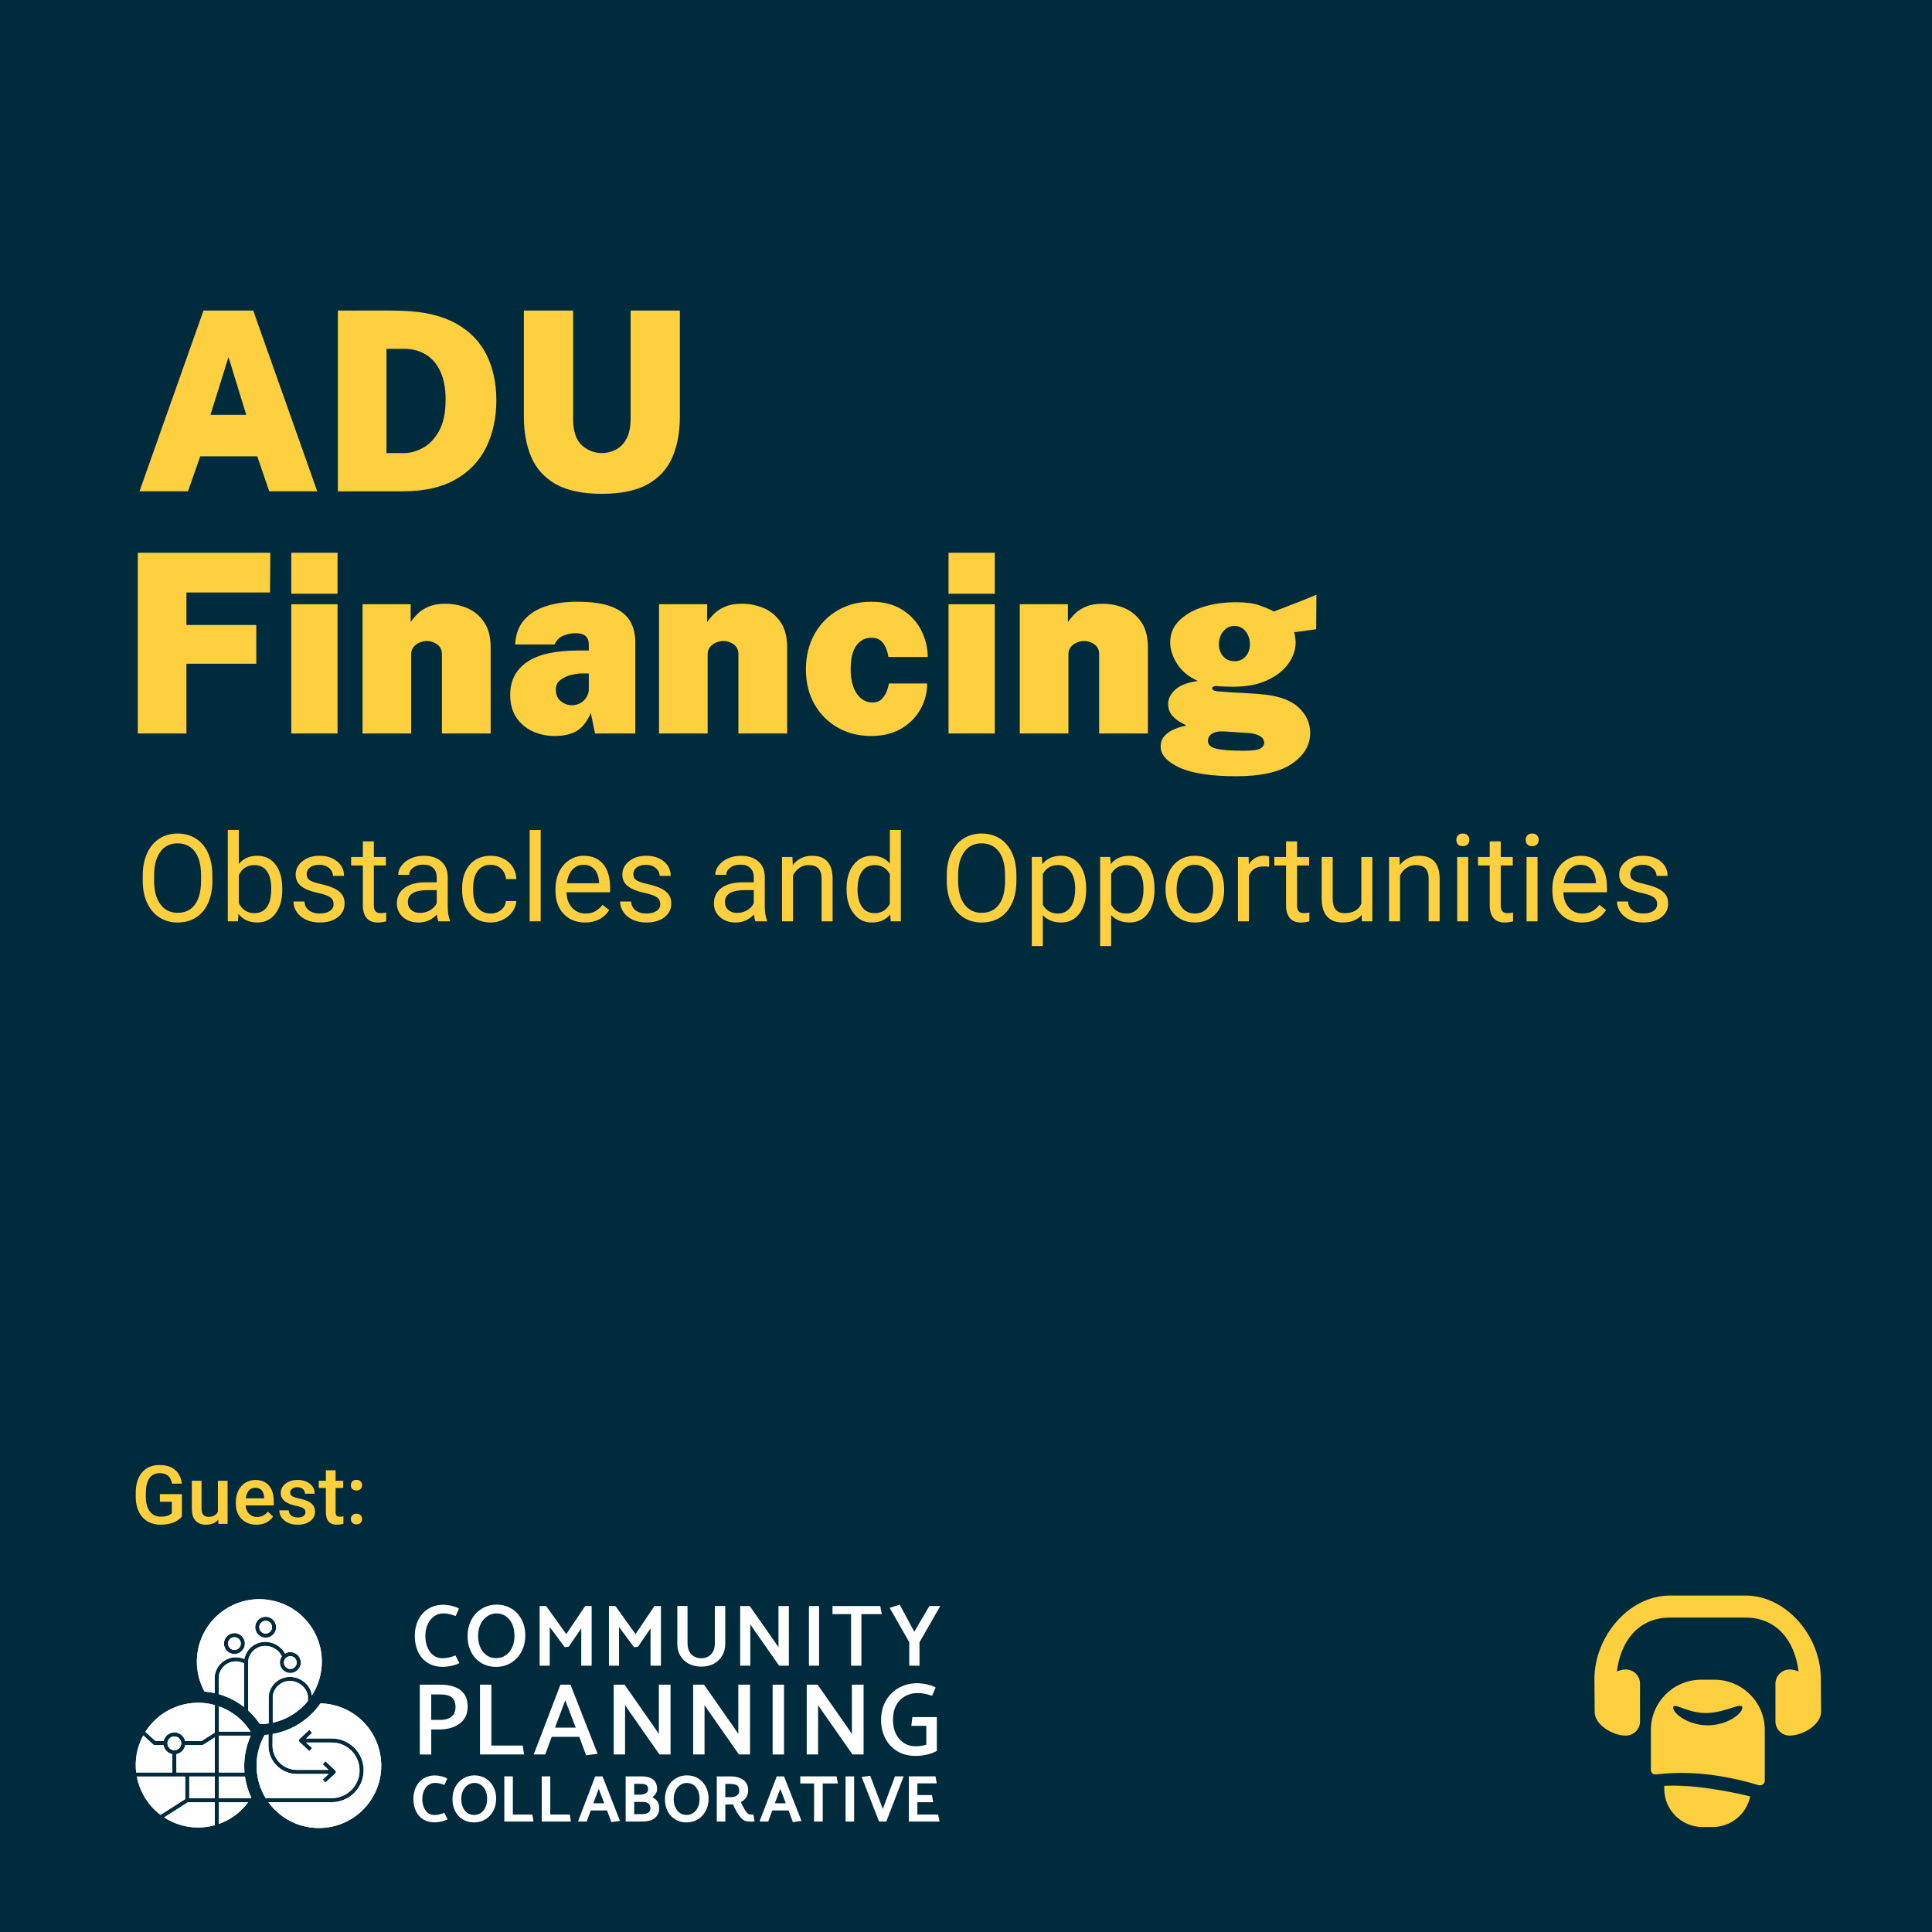 <?xml version="1.0" encoding="UTF-8"?><svg id="a" xmlns="http://www.w3.org/2000/svg" width="3000" height="3000" viewBox="0 0 3000 3000"><rect x="-7.73" y="-24.8" width="3012.31" height="3042.15" style="fill:#002b3d;"/><path d="M282.48,2354.62c-3.26,4.25-7.78,7.47-13.56,9.66-5.78,2.19-12.35,3.28-19.69,3.28s-14.24-1.71-20.06-5.14-10.31-8.33-13.47-14.71c-3.16-6.38-4.8-13.82-4.92-22.33v-7.06c0-13.62,3.26-24.27,9.78-31.92,6.52-7.66,15.63-11.49,27.31-11.49,10.03,0,18,2.49,23.9,7.46,5.9,4.97,9.45,12.13,10.65,21.46h-15.36c-1.73-10.86-8.03-16.29-18.89-16.29-7.02,0-12.35,2.53-16.01,7.58-3.65,5.05-5.54,12.47-5.67,22.24v6.93c0,9.73,2.05,17.29,6.16,22.68,4.11,5.38,9.82,8.07,17.12,8.07,8.01,0,13.71-1.82,17.09-5.45v-17.65h-18.58v-11.89h34.18v34.56Z" style="fill:#fecf3e;"/><path d="M338.83,2359.76c-4.42,5.2-10.69,7.8-18.83,7.8-7.27,0-12.77-2.13-16.5-6.38-3.74-4.25-5.6-10.4-5.6-18.45v-43.41h15.05v43.23c0,8.5,3.53,12.76,10.59,12.76s12.24-2.62,14.8-7.86v-48.12h15.05v67.01h-14.18l-.37-6.56Z" style="fill:#fecf3e;"/><path d="M398.22,2367.57c-9.54,0-17.27-3-23.19-9.01-5.92-6.01-8.89-14.01-8.89-24v-1.86c0-6.69,1.29-12.66,3.87-17.93,2.58-5.26,6.2-9.36,10.87-12.29,4.67-2.93,9.87-4.4,15.61-4.4,9.12,0,16.17,2.91,21.15,8.73,4.97,5.82,7.46,14.06,7.46,24.71v6.07h-43.78c.45,5.53,2.3,9.91,5.54,13.13,3.24,3.22,7.32,4.83,12.23,4.83,6.89,0,12.51-2.79,16.84-8.36l8.11,7.74c-2.68,4-6.27,7.11-10.74,9.32-4.48,2.21-9.51,3.31-15.08,3.31ZM396.43,2310.16c-4.13,0-7.46,1.44-10,4.33-2.54,2.89-4.16,6.92-4.86,12.08h28.67v-1.11c-.33-5.04-1.67-8.85-4.03-11.43s-5.61-3.87-9.78-3.87Z" style="fill:#fecf3e;"/><path d="M474.33,2348.12c0-2.68-1.11-4.73-3.31-6.13-2.21-1.4-5.87-2.64-10.99-3.72-5.12-1.07-9.39-2.44-12.82-4.09-7.51-3.63-11.27-8.9-11.27-15.79,0-5.78,2.44-10.61,7.31-14.49,4.87-3.88,11.06-5.82,18.58-5.82,8.01,0,14.48,1.98,19.41,5.95,4.93,3.96,7.4,9.1,7.4,15.42h-15.05c0-2.89-1.07-5.29-3.22-7.21-2.15-1.92-5-2.88-8.55-2.88-3.3,0-6,.76-8.08,2.29-2.08,1.53-3.13,3.57-3.13,6.13,0,2.31.97,4.11,2.91,5.39,1.94,1.28,5.86,2.57,11.77,3.87,5.9,1.3,10.54,2.85,13.9,4.64,3.36,1.8,5.86,3.95,7.49,6.47,1.63,2.52,2.45,5.57,2.45,9.17,0,6.03-2.5,10.91-7.49,14.65-5,3.74-11.54,5.6-19.63,5.6-5.49,0-10.38-.99-14.68-2.97-4.29-1.98-7.64-4.71-10.03-8.17-2.39-3.47-3.59-7.2-3.59-11.21h14.62c.21,3.55,1.55,6.29,4.03,8.21,2.48,1.92,5.76,2.88,9.85,2.88s6.98-.75,9.04-2.26c2.06-1.51,3.1-3.48,3.1-5.91Z" style="fill:#fecf3e;"/><path d="M521.09,2283.03v16.29h11.83v11.15h-11.83v37.4c0,2.56.5,4.41,1.52,5.54,1.01,1.14,2.82,1.7,5.42,1.7,1.73,0,3.49-.21,5.26-.62v11.64c-3.43.95-6.73,1.42-9.91,1.42-11.56,0-17.34-6.38-17.34-19.14v-37.96h-11.02v-11.15h11.02v-16.29h15.05Z" style="fill:#fecf3e;"/><path d="M553.48,2297.9c2.81,0,4.97.79,6.5,2.38,1.53,1.59,2.29,3.58,2.29,5.98s-.76,4.3-2.29,5.85c-1.53,1.55-3.7,2.32-6.5,2.32s-4.81-.76-6.38-2.29c-1.57-1.53-2.35-3.49-2.35-5.88s.76-4.39,2.29-5.98c1.53-1.59,3.67-2.38,6.44-2.38ZM553.48,2350.47c2.81,0,4.97.79,6.5,2.38,1.53,1.59,2.29,3.58,2.29,5.98s-.76,4.3-2.29,5.85c-1.53,1.55-3.7,2.32-6.5,2.32s-4.81-.76-6.38-2.29c-1.57-1.53-2.35-3.49-2.35-5.88s.76-4.39,2.29-5.98c1.53-1.59,3.67-2.38,6.44-2.38Z" style="fill:#fecf3e;"/><path d="M2708.86,2787.39c-3.92-.82-7.83-1.79-11.75-2.61-3.92-.82-7.99-1.63-12.07-2.45-8.16-1.47-16.48-3.1-24.8-4.24-4.08-.65-8.32-1.31-12.4-1.79-4.08-.49-8.32-.98-12.4-1.47-8.16-.82-16.31-1.47-24.14-1.79-7.83-.33-15.5-.49-22.68-.16-1.47,0-2.94.16-4.4.16v4.57c0,32.79,26.59,59.38,59.38,59.38h15.82c28.71,0,52.69-20.39,58.24-47.47-2.77-.65-5.71-1.31-8.81-2.12Z" style="fill:#fecf3e;"/><path d="M2648.83,2659.98c-29.69,0-50.74-17.78-50.74-8.32s23.98,27.41,53.67,27.41,53.67-17.95,53.67-27.41-26.92,8.32-56.61,8.32Z" style="fill:none;"/><path d="M2662.2,2608.26h-20.72c-43.07,0-77.98,34.91-77.98,77.98v61.83c0,.49,0,7.34,7.34,7.34.49,0,.98,0,1.63-.16,9.14-.98,17.46-1.79,26.59-2.12,10.93-.49,22.19-.16,33.44.49,11.42.65,22.84,1.96,34.26,3.75,11.42,1.79,22.68,3.92,33.77,6.53,5.55,1.31,10.93,2.77,16.31,4.08,4.57,1.31,9.14,2.61,13.54,3.92.82.16,1.63.33,2.61.33,4.08,0,7.34-3.26,7.34-7.34v-78.63c0-43.07-35.07-77.98-78.14-77.98ZM2651.76,2679.07c-29.69,0-53.67-17.95-53.67-27.41s21.04,8.32,50.74,8.32,56.61-17.95,56.61-8.32-23.98,27.41-53.67,27.41Z" style="fill:#fecf3e;"/><path d="M2827.32,2606.71c.23-64.52-52.34-129.14-116.9-129.14h-117.31c-64.71,0-117.31,64.76-117.31,129.47l.41,51.3c0,20.25,28.19,36.69,48.4,36.69,12.14,0,22-9.9,22-22v-58.61c0-12.14-9.85-22.04-22-22.04-4.96,0-9.59,1.24-13.88,3.07,5.77-47.48,33.76-83.67,82.38-83.67h117.31c48.62,0,76.61,36.19,82.38,83.66-4.3-1.81-8.92-3.06-13.88-3.06-12.14,0-22,9.9-22,22.04v58.58c0,12.14,9.86,22.02,22,22.02,20.21,0,48.4-16.45,48.81-36.71,0,0-.41-51.51-.41-51.6Z" style="fill:#fecf3e;"/><path d="M213.97,1138.96v-280.67h205.75l-.39,61.72h-129.85v50.47h108.5v60.17h-108.5v108.31h-75.5Z" style="fill:#fecf3e;"/><path d="M452.32,921.95v-63.66h71.82v63.66h-71.82ZM452.32,1138.96v-200.7h71.82v200.7h-71.82Z" style="fill:#fecf3e;"/><path d="M562.95,1138.96v-200.7h74.73v27.76c2.84-4.27,6.47-8.6,10.87-13,4.4-4.4,10.09-8.09,17.08-11.06,6.99-2.98,15.72-4.46,26.2-4.46,11.77,0,23,2.27,33.68,6.79,10.68,4.53,19.41,11.78,26.2,21.74,6.79,9.97,10.19,23.1,10.19,39.4v133.54h-75.7v-123.25c0-6.6-2.46-11.65-7.38-15.14-4.92-3.49-10.22-5.24-15.92-5.24-3.62,0-7.35.78-11.16,2.33-3.82,1.55-6.99,3.85-9.51,6.89-2.52,3.04-3.78,6.76-3.78,11.16v123.25h-75.5Z" style="fill:#fecf3e;"/><path d="M861.48,1142.84c-12.55,0-24.1-2.46-34.65-7.38-10.55-4.92-18.96-12.13-25.23-21.64-6.28-9.51-9.41-21.19-9.41-35.04,0-21.74,8.64-38.63,25.91-50.66s44.16-18.05,80.65-18.05h15.53v-8.54c0-6.47-1.78-11.19-5.34-14.17-3.56-2.98-9.16-4.33-16.79-4.08-5.18.13-10.87,1.36-17.08,3.69-6.21,2.33-10.87,6.92-13.98,13.78h-61.14c.78-15.79,5.5-28.56,14.17-38.33,8.67-9.77,20.12-16.89,34.36-21.35,14.23-4.46,29.96-6.7,47.17-6.7,23.29,0,41.54,2.65,54.74,7.96,13.2,5.31,22.52,12.65,27.95,22.03,5.43,9.38,8.15,20.22,8.15,32.51v142.08h-62.5l-6.6-31.83c-5.95,13.59-13.33,22.94-22.13,28.05-8.8,5.11-20.06,7.67-33.77,7.67ZM888.07,1095.09c3.62,0,7.02-.65,10.19-1.94,3.17-1.29,5.92-3.07,8.25-5.34,2.33-2.26,4.17-4.82,5.53-7.67,1.36-2.84,2.1-5.89,2.23-9.12v-25.23h-12.03c-4.01,0-9.12.75-15.33,2.23-6.21,1.49-11.74,4.05-16.6,7.67-4.85,3.62-7.28,8.73-7.28,15.33,0,7.51,2.55,13.39,7.67,17.66,5.11,4.27,10.9,6.41,17.37,6.41Z" style="fill:#fecf3e;"/><path d="M1023.35,1138.96v-200.7h74.73v27.76c2.84-4.27,6.47-8.6,10.87-13,4.4-4.4,10.09-8.09,17.08-11.06,6.99-2.98,15.72-4.46,26.2-4.46,11.77,0,23,2.27,33.68,6.79,10.68,4.53,19.41,11.78,26.2,21.74,6.79,9.97,10.19,23.1,10.19,39.4v133.54h-75.7v-123.25c0-6.6-2.46-11.65-7.38-15.14-4.92-3.49-10.22-5.24-15.92-5.24-3.62,0-7.35.78-11.16,2.33-3.82,1.55-6.99,3.85-9.51,6.89-2.52,3.04-3.79,6.76-3.79,11.16v123.25h-75.5Z" style="fill:#fecf3e;"/><path d="M1352.55,1142.84c-19.15,0-36.36-4.33-51.63-13-15.27-8.67-27.34-20.77-36.2-36.3-8.86-15.53-13.3-33.51-13.3-53.96s4.4-38.95,13.2-54.74c8.8-15.79,20.83-28.14,36.1-37.07,15.27-8.93,32.54-13.39,51.82-13.39s34.84,4.01,47.85,12.03c13,8.02,22.9,18.57,29.7,31.64,6.79,13.07,10.32,27.11,10.58,42.12h-61.14c-.52-3.75-1.62-7.96-3.3-12.62-1.68-4.66-4.34-8.7-7.96-12.13-3.62-3.43-8.67-5.14-15.14-5.14-9.71,0-17.5,4.05-23.39,12.13-5.89,8.09-8.83,20.22-8.83,36.39s3.17,29.21,9.51,38.33c6.34,9.12,14.43,13.68,24.26,13.68,6.34,0,11.29-1.91,14.85-5.73,3.56-3.82,6.14-8.06,7.76-12.71,1.62-4.66,2.62-8.35,3.01-11.06h59.39c0,14.24-3.46,27.56-10.38,39.98-6.92,12.42-16.86,22.45-29.79,30.09-12.94,7.63-28.6,11.45-46.97,11.45Z" style="fill:#fecf3e;"/><path d="M1472.88,921.95v-63.66h71.82v63.66h-71.82ZM1472.88,1138.96v-200.7h71.82v200.7h-71.82Z" style="fill:#fecf3e;"/><path d="M1583.52,1138.96v-200.7h74.73v27.76c2.84-4.27,6.47-8.6,10.87-13,4.4-4.4,10.09-8.09,17.08-11.06,6.99-2.98,15.72-4.46,26.2-4.46,11.77,0,23,2.27,33.68,6.79,10.68,4.53,19.41,11.78,26.2,21.74,6.79,9.97,10.19,23.1,10.19,39.4v133.54h-75.7v-123.25c0-6.6-2.46-11.65-7.38-15.14-4.92-3.49-10.22-5.24-15.92-5.24-3.62,0-7.35.78-11.16,2.33-3.82,1.55-6.99,3.85-9.51,6.89-2.52,3.04-3.79,6.76-3.79,11.16v123.25h-75.5Z" style="fill:#fecf3e;"/><path d="M1919.89,1205.34c-39.6,0-69.1-4.5-88.51-13.49-19.41-9-29.11-19.9-29.11-32.71,0-6.47,1.87-11.81,5.63-16.01,3.75-4.2,8.15-7.47,13.2-9.8s9.64-4.01,13.78-5.05c4.14-1.03,6.6-1.62,7.38-1.75-1.94-1.03-5.18-2.78-9.7-5.24-4.53-2.46-8.77-5.98-12.71-10.58-3.95-4.59-5.92-10.58-5.92-17.95,0-8.02,3.79-15.4,11.35-22.13,7.57-6.73,19.18-11.13,34.84-13.2-14.49-6.47-25.3-15.4-32.41-26.79-7.12-11.39-10.68-22.39-10.68-33,0-13.46,4.72-24.84,14.17-34.16,9.44-9.32,21.9-16.37,37.36-21.16,15.46-4.79,32.32-7.18,50.56-7.18,14.36,0,25.94,1.43,34.74,4.27,8.8,2.85,16.89,6.21,24.26,10.09,3.75-1.42,8.25-3.14,13.49-5.14,5.24-2,10.87-4.17,16.89-6.5,6.02-2.33,12.06-4.72,18.15-7.18,6.08-2.46,11.9-4.85,17.47-7.18l-.39,53.57-34.16,4.66c.78,2.85,1.36,5.86,1.75,9.03.39,3.17.58,5.34.58,6.5,0,11.39-3.69,22.35-11.06,32.9-7.38,10.55-18.31,19.22-32.8,26.01-14.49,6.79-32.35,10.19-53.57,10.19-3.11,0-7.51-.1-13.2-.29-5.7-.19-10.22-.48-13.59-.87-1.94.39-3.33.81-4.17,1.26-.84.46-1.26,1.2-1.26,2.23,0,2.72,2.91,4.34,8.73,4.85,5.82.52,13.65,1.1,23.49,1.75,3.49.13,8.9.39,16.21.78,7.31.39,15.24.91,23.78,1.55,27.82,1.94,48.1,8.57,60.85,19.9,12.74,11.32,19.12,24.75,19.12,40.28,0,19.41-9.58,35.52-28.73,48.33-19.15,12.81-47.75,19.22-85.79,19.22ZM1931.54,1165.74c13.2,0,21.74-1.16,25.62-3.49,3.88-2.33,5.82-5.31,5.82-8.93,0-4.27-2.2-7.73-6.6-10.38-4.4-2.65-10.48-4.24-18.25-4.76l-36.49-2.33c-6.99-.39-12.36.16-16.11,1.65-3.75,1.49-6.34,3.43-7.76,5.82-1.43,2.39-2.14,4.69-2.14,6.89,0,6.34,4.53,10.51,13.59,12.52,9.06,2,23.16,3.01,42.31,3.01ZM1916.79,1026.77c7.25,0,13.07-2.52,17.47-7.57,4.4-5.05,6.6-11.32,6.6-18.83s-2.2-14.27-6.6-19.9c-4.4-5.63-10.22-8.44-17.47-8.44s-12.91,2.81-17.37,8.44c-4.46,5.63-6.7,12.26-6.7,19.9s2.23,13.78,6.7,18.83c4.46,5.05,10.25,7.57,17.37,7.57Z" style="fill:#fecf3e;"/><path d="M216.59,762.92l99.38-280.67h77.25l99.38,280.67h-74.53l-18.63-54.35h-88.51l-19.02,54.35h-75.31ZM326.84,644.13h55.51l-27.56-89.67-27.95,89.67Z" style="fill:#fecf3e;"/><path d="M524.62,762.92v-280.67h15.53c8.28,0,17.89-.03,28.82-.1,10.93-.06,21.58-.06,31.93,0,10.35.07,18.57.23,24.65.49,33.77,1.16,61.37,7.76,82.78,19.8,21.41,12.03,37.17,28.27,47.26,48.72,10.09,20.45,15.14,43.93,15.14,70.46s-5.24,51.6-15.72,72.88c-10.48,21.29-26.46,38.01-47.94,50.17-21.48,12.17-48.79,18.25-81.91,18.25h-100.54ZM600.13,703.52h27.37c9.57,0,19.31-2.68,29.21-8.06,9.9-5.37,18.25-14.14,25.04-26.3,6.79-12.16,10.19-28.4,10.19-48.72,0-17.21-2.69-31.67-8.06-43.38-5.37-11.71-12.91-20.54-22.61-26.49-9.7-5.95-20.96-8.93-33.77-8.93h-27.37v161.88Z" style="fill:#fecf3e;"/><path d="M934.56,766.8c-30.15,0-54.06-5.05-71.72-15.14s-30.31-24.13-37.95-42.12c-7.64-17.98-11.45-38.88-11.45-62.69v-164.6h76.48v167.7c0,19.41,4.49,33.19,13.49,41.34,8.99,8.15,19.38,12.23,31.15,12.23,7.76,0,15.04-1.78,21.84-5.34,6.79-3.56,12.29-9.25,16.5-17.08,4.2-7.83,6.31-18.21,6.31-31.15v-167.7h76.48v164.6c0,23.81-3.82,44.71-11.45,62.69-7.64,17.99-20.28,32.03-37.95,42.12-17.66,10.09-41.57,15.14-71.72,15.14Z" style="fill:#fecf3e;"/><path d="M329.8,1367.73c0,13.18-2.22,24.67-6.65,34.49-4.43,9.82-10.71,17.32-18.84,22.49s-17.61,7.76-28.44,7.76-19.98-2.6-28.17-7.8c-8.19-5.2-14.54-12.62-19.07-22.26-4.53-9.63-6.85-20.79-6.97-33.48v-9.7c0-12.93,2.25-24.35,6.74-34.26,4.49-9.91,10.85-17.5,19.07-22.76s17.62-7.9,28.21-7.9,20.27,2.6,28.49,7.8c8.22,5.2,14.54,12.74,18.98,22.63,4.43,9.88,6.65,21.38,6.65,34.49v8.5ZM312.16,1359.05c0-15.94-3.2-28.18-9.6-36.71-6.4-8.53-15.36-12.79-26.87-12.79s-20.03,4.26-26.46,12.79c-6.43,8.53-9.74,20.36-9.93,35.51v9.88c0,15.45,3.25,27.6,9.74,36.43,6.49,8.83,15.44,13.25,26.83,13.25s20.32-4.17,26.6-12.51c6.28-8.34,9.51-20.3,9.7-35.88v-9.97Z" style="fill:#fecf3e;"/><path d="M438.31,1381.76c0,15.27-3.51,27.54-10.53,36.8-7.02,9.27-16.44,13.9-28.26,13.9-12.62,0-22.38-4.46-29.27-13.39l-.83,11.54h-15.7v-141.85h17.08v52.92c6.89-8.56,16.41-12.84,28.54-12.84s21.66,4.59,28.58,13.76c6.93,9.17,10.39,21.73,10.39,37.68v1.48ZM421.23,1379.82c0-11.64-2.25-20.62-6.74-26.97-4.49-6.34-10.96-9.51-19.39-9.51-11.27,0-19.36,5.23-24.29,15.7v43.22c5.23,10.47,13.39,15.7,24.47,15.7,8.19,0,14.56-3.17,19.12-9.51,4.56-6.34,6.83-15.88,6.83-28.63Z" style="fill:#fecf3e;"/><path d="M518.01,1404.11c0-4.62-1.74-8.2-5.22-10.76-3.48-2.55-9.54-4.76-18.19-6.6-8.65-1.85-15.51-4.06-20.59-6.65-5.08-2.59-8.84-5.66-11.27-9.23-2.43-3.57-3.65-7.82-3.65-12.74,0-8.19,3.46-15.11,10.39-20.78,6.93-5.66,15.78-8.5,26.55-8.5,11.33,0,20.52,2.92,27.57,8.77,7.05,5.85,10.57,13.33,10.57,22.44h-17.18c0-4.68-1.99-8.71-5.96-12.1-3.97-3.38-8.97-5.08-15.01-5.08s-11.08,1.35-14.59,4.06c-3.51,2.71-5.26,6.25-5.26,10.62,0,4.13,1.63,7.23,4.89,9.33,3.26,2.09,9.16,4.1,17.68,6,8.53,1.91,15.44,4.19,20.73,6.83,5.29,2.65,9.22,5.83,11.77,9.56,2.55,3.73,3.83,8.27,3.83,13.62,0,8.93-3.57,16.08-10.71,21.47-7.14,5.39-16.41,8.08-27.8,8.08-8,0-15.08-1.42-21.24-4.25-6.16-2.83-10.97-6.79-14.45-11.87-3.48-5.08-5.22-10.57-5.22-16.48h17.08c.31,5.73,2.6,10.27,6.88,13.62,4.28,3.36,9.93,5.03,16.95,5.03,6.46,0,11.65-1.31,15.56-3.92,3.91-2.62,5.86-6.11,5.86-10.48Z" style="fill:#fecf3e;"/><path d="M580.53,1306.5v24.2h18.65v13.21h-18.65v62.04c0,4.01.83,7.01,2.49,9.02,1.66,2,4.49,3,8.5,3,1.97,0,4.68-.37,8.13-1.11v13.77c-4.49,1.22-8.87,1.84-13.11,1.84-7.63,0-13.39-2.31-17.27-6.93-3.88-4.62-5.82-11.17-5.82-19.67v-61.97h-18.19v-13.21h18.19v-24.2h17.08Z" style="fill:#fecf3e;"/><path d="M680.82,1430.62c-.99-1.97-1.79-5.48-2.4-10.53-7.94,8.25-17.42,12.38-28.44,12.38-9.85,0-17.93-2.79-24.24-8.36-6.31-5.57-9.47-12.64-9.47-21.19,0-10.4,3.96-18.48,11.87-24.24,7.91-5.76,19.04-8.63,33.38-8.63h16.62v-7.85c0-5.97-1.79-10.73-5.36-14.27-3.57-3.54-8.84-5.31-15.79-5.31-6.09,0-11.21,1.54-15.33,4.62-4.13,3.08-6.19,6.8-6.19,11.17h-17.18c0-4.99,1.77-9.8,5.31-14.45,3.54-4.65,8.34-8.33,14.41-11.04,6.06-2.71,12.73-4.06,19.99-4.06,11.51,0,20.53,2.88,27.06,8.63,6.53,5.76,9.91,13.68,10.16,23.78v45.99c0,9.17,1.17,16.47,3.51,21.89v1.48h-17.92ZM652.47,1417.59c5.36,0,10.44-1.39,15.24-4.16s8.28-6.37,10.44-10.8v-20.5h-13.39c-20.93,0-31.4,6.13-31.4,18.38,0,5.36,1.78,9.54,5.36,12.56,3.57,3.02,8.16,4.53,13.76,4.53Z" style="fill:#fecf3e;"/><path d="M762.08,1418.52c6.09,0,11.42-1.85,15.98-5.54,4.56-3.69,7.08-8.31,7.57-13.85h16.16c-.31,5.73-2.28,11.17-5.91,16.35-3.63,5.17-8.48,9.3-14.54,12.37-6.06,3.08-12.48,4.62-19.25,4.62-13.61,0-24.43-4.54-32.46-13.62-8.03-9.08-12.05-21.5-12.05-37.26v-2.86c0-9.73,1.78-18.38,5.36-25.95,3.57-7.57,8.7-13.45,15.38-17.64,6.68-4.19,14.58-6.28,23.69-6.28,11.2,0,20.52,3.36,27.94,10.07,7.42,6.71,11.37,15.42,11.87,26.13h-16.16c-.49-6.46-2.94-11.77-7.34-15.93-4.4-4.16-9.84-6.23-16.3-6.23-8.68,0-15.41,3.13-20.18,9.37-4.77,6.25-7.16,15.28-7.16,27.1v3.23c0,11.51,2.37,20.38,7.11,26.6,4.74,6.22,11.51,9.33,20.32,9.33Z" style="fill:#fecf3e;"/><path d="M839.56,1430.62h-17.08v-141.85h17.08v141.85Z" style="fill:#fecf3e;"/><path d="M908.36,1432.46c-13.54,0-24.56-4.45-33.06-13.34-8.5-8.9-12.74-20.79-12.74-35.69v-3.14c0-9.91,1.89-18.76,5.68-26.55,3.79-7.79,9.08-13.88,15.88-18.29,6.8-4.4,14.18-6.6,22.12-6.6,12.99,0,23.09,4.28,30.29,12.84,7.2,8.56,10.8,20.81,10.8,36.75v7.11h-67.69c.25,9.85,3.12,17.81,8.63,23.87,5.51,6.06,12.51,9.1,21.01,9.1,6.03,0,11.14-1.23,15.33-3.69,4.19-2.46,7.85-5.73,10.99-9.79l10.44,8.13c-8.37,12.87-20.93,19.3-37.68,19.3ZM906.24,1342.88c-6.9,0-12.68,2.51-17.36,7.53-4.68,5.02-7.57,12.05-8.68,21.1h50.05v-1.29c-.49-8.68-2.83-15.41-7.02-20.18-4.19-4.77-9.85-7.16-16.99-7.16Z" style="fill:#fecf3e;"/><path d="M1025.28,1404.11c0-4.62-1.74-8.2-5.22-10.76-3.48-2.55-9.54-4.76-18.19-6.6-8.65-1.85-15.51-4.06-20.59-6.65-5.08-2.59-8.84-5.66-11.27-9.23-2.43-3.57-3.65-7.82-3.65-12.74,0-8.19,3.46-15.11,10.39-20.78,6.93-5.66,15.78-8.5,26.55-8.5,11.33,0,20.52,2.92,27.57,8.77,7.05,5.85,10.57,13.33,10.57,22.44h-17.18c0-4.68-1.99-8.71-5.96-12.1-3.97-3.38-8.97-5.08-15.01-5.08s-11.08,1.35-14.59,4.06c-3.51,2.71-5.26,6.25-5.26,10.62,0,4.13,1.63,7.23,4.89,9.33,3.26,2.09,9.16,4.1,17.68,6,8.53,1.91,15.44,4.19,20.73,6.83,5.29,2.65,9.22,5.83,11.77,9.56,2.55,3.73,3.83,8.27,3.83,13.62,0,8.93-3.57,16.08-10.71,21.47-7.14,5.39-16.41,8.08-27.8,8.08-8,0-15.08-1.42-21.24-4.25-6.16-2.83-10.98-6.79-14.45-11.87-3.48-5.08-5.22-10.57-5.22-16.48h17.08c.31,5.73,2.6,10.27,6.88,13.62,4.28,3.36,9.93,5.03,16.95,5.03,6.46,0,11.65-1.31,15.56-3.92,3.91-2.62,5.86-6.11,5.86-10.48Z" style="fill:#fecf3e;"/><path d="M1173.13,1430.62c-.99-1.97-1.79-5.48-2.4-10.53-7.94,8.25-17.42,12.38-28.44,12.38-9.85,0-17.93-2.79-24.24-8.36-6.31-5.57-9.47-12.64-9.47-21.19,0-10.4,3.96-18.48,11.87-24.24,7.91-5.76,19.04-8.63,33.38-8.63h16.62v-7.85c0-5.97-1.79-10.73-5.36-14.27-3.57-3.54-8.84-5.31-15.79-5.31-6.09,0-11.21,1.54-15.33,4.62-4.13,3.08-6.19,6.8-6.19,11.17h-17.18c0-4.99,1.77-9.8,5.31-14.45,3.54-4.65,8.34-8.33,14.41-11.04,6.06-2.71,12.73-4.06,19.99-4.06,11.51,0,20.53,2.88,27.06,8.63,6.53,5.76,9.91,13.68,10.16,23.78v45.99c0,9.17,1.17,16.47,3.51,21.89v1.48h-17.92ZM1144.78,1417.59c5.36,0,10.44-1.39,15.24-4.16s8.28-6.37,10.44-10.8v-20.5h-13.39c-20.93,0-31.4,6.13-31.4,18.38,0,5.36,1.78,9.54,5.36,12.56,3.57,3.02,8.16,4.53,13.76,4.53Z" style="fill:#fecf3e;"/><path d="M1230.47,1330.69l.55,12.56c7.63-9.6,17.61-14.41,29.92-14.41,21.12,0,31.77,11.91,31.95,35.74v66.03h-17.08v-66.12c-.06-7.2-1.71-12.53-4.94-15.98-3.23-3.45-8.27-5.17-15.1-5.17-5.54,0-10.41,1.48-14.59,4.43-4.19,2.96-7.45,6.83-9.79,11.64v71.2h-17.08v-99.92h16.16Z" style="fill:#fecf3e;"/><path d="M1314.51,1379.82c0-15.33,3.63-27.66,10.9-36.99,7.26-9.33,16.78-13.99,28.54-13.99s20.96,4,27.8,12.01v-52.08h17.08v141.85h-15.7l-.83-10.71c-6.83,8.37-16.35,12.56-28.54,12.56s-21.01-4.74-28.3-14.22c-7.3-9.48-10.94-21.85-10.94-37.12v-1.29ZM1331.6,1381.76c0,11.33,2.34,20.19,7.02,26.6,4.68,6.4,11.14,9.6,19.39,9.6,10.83,0,18.75-4.86,23.73-14.59v-45.9c-5.11-9.42-12.96-14.13-23.55-14.13-8.37,0-14.9,3.23-19.58,9.7-4.68,6.46-7.02,16.04-7.02,28.72Z" style="fill:#fecf3e;"/><path d="M1578.26,1367.73c0,13.18-2.22,24.67-6.65,34.49-4.43,9.82-10.71,17.32-18.84,22.49-8.13,5.17-17.61,7.76-28.44,7.76s-19.98-2.6-28.17-7.8c-8.19-5.2-14.54-12.62-19.07-22.26-4.53-9.63-6.85-20.79-6.97-33.48v-9.7c0-12.93,2.25-24.35,6.74-34.26,4.49-9.91,10.85-17.5,19.07-22.76s17.62-7.9,28.21-7.9,20.27,2.6,28.49,7.8c8.22,5.2,14.54,12.74,18.98,22.63,4.43,9.88,6.65,21.38,6.65,34.49v8.5ZM1560.62,1359.05c0-15.94-3.2-28.18-9.6-36.71-6.4-8.53-15.36-12.79-26.87-12.79s-20.03,4.26-26.46,12.79c-6.43,8.53-9.74,20.36-9.93,35.51v9.88c0,15.45,3.25,27.6,9.74,36.43,6.49,8.83,15.44,13.25,26.83,13.25s20.32-4.17,26.6-12.51c6.28-8.34,9.51-20.3,9.7-35.88v-9.97Z" style="fill:#fecf3e;"/><path d="M1686.58,1381.76c0,15.21-3.48,27.46-10.44,36.75-6.96,9.3-16.38,13.94-28.26,13.94s-21.67-3.85-28.63-11.54v48.11h-17.08v-138.34h15.61l.83,11.08c6.96-8.62,16.62-12.93,29-12.93s21.5,4.52,28.49,13.58c6.99,9.05,10.48,21.64,10.48,37.77v1.57ZM1669.5,1379.82c0-11.27-2.4-20.16-7.2-26.69-4.8-6.52-11.39-9.79-19.76-9.79-10.34,0-18.1,4.59-23.27,13.76v47.74c5.11,9.11,12.93,13.67,23.46,13.67,8.19,0,14.7-3.25,19.53-9.74,4.83-6.49,7.25-16.15,7.25-28.95Z" style="fill:#fecf3e;"/><path d="M1792.69,1381.76c0,15.21-3.48,27.46-10.44,36.75-6.96,9.3-16.38,13.94-28.26,13.94s-21.67-3.85-28.63-11.54v48.11h-17.08v-138.34h15.61l.83,11.08c6.96-8.62,16.62-12.93,29-12.93s21.5,4.52,28.49,13.58c6.99,9.05,10.48,21.64,10.48,37.77v1.57ZM1775.61,1379.82c0-11.27-2.4-20.16-7.2-26.69-4.8-6.52-11.39-9.79-19.76-9.79-10.34,0-18.1,4.59-23.27,13.76v47.74c5.11,9.11,12.93,13.67,23.46,13.67,8.19,0,14.7-3.25,19.53-9.74,4.83-6.49,7.25-16.15,7.25-28.95Z" style="fill:#fecf3e;"/><path d="M1809.87,1379.73c0-9.79,1.92-18.59,5.77-26.41,3.85-7.82,9.2-13.85,16.07-18.1,6.86-4.25,14.7-6.37,23.5-6.37,13.61,0,24.61,4.71,33.01,14.13,8.4,9.42,12.61,21.95,12.61,37.59v1.2c0,9.73-1.86,18.46-5.59,26.18-3.73,7.73-9.05,13.75-15.98,18.05-6.93,4.31-14.88,6.46-23.87,6.46-13.54,0-24.52-4.71-32.92-14.13-8.4-9.42-12.61-21.89-12.61-37.4v-1.2ZM1827.04,1381.76c0,11.08,2.57,19.98,7.71,26.69,5.14,6.71,12.02,10.07,20.64,10.07s15.57-3.4,20.69-10.2c5.11-6.8,7.66-16.33,7.66-28.58,0-10.96-2.6-19.84-7.8-26.64-5.2-6.8-12.11-10.2-20.73-10.2s-15.24,3.36-20.41,10.07c-5.17,6.71-7.76,16.32-7.76,28.81Z" style="fill:#fecf3e;"/><path d="M1970.55,1346.02c-2.59-.43-5.39-.65-8.4-.65-11.21,0-18.81,4.77-22.81,14.31v70.92h-17.08v-99.92h16.62l.28,11.54c5.6-8.93,13.54-13.39,23.83-13.39,3.32,0,5.85.43,7.57,1.29v15.88Z" style="fill:#fecf3e;"/><path d="M2014.05,1306.5v24.2h18.65v13.21h-18.65v62.04c0,4.01.83,7.01,2.49,9.02,1.66,2,4.49,3,8.5,3,1.97,0,4.68-.37,8.13-1.11v13.77c-4.49,1.22-8.87,1.84-13.11,1.84-7.63,0-13.39-2.31-17.27-6.93-3.88-4.62-5.82-11.17-5.82-19.67v-61.97h-18.19v-13.21h18.19v-24.2h17.08Z" style="fill:#fecf3e;"/><path d="M2114.34,1420.73c-6.65,7.82-16.41,11.73-29.27,11.73-10.65,0-18.76-3.09-24.33-9.28-5.57-6.19-8.39-15.34-8.45-27.47v-65.01h17.08v64.55c0,15.15,6.16,22.72,18.47,22.72,13.05,0,21.73-4.86,26.04-14.59v-72.68h17.08v99.92h-16.25l-.37-9.88Z" style="fill:#fecf3e;"/><path d="M2173.07,1330.69l.55,12.56c7.63-9.6,17.61-14.41,29.92-14.41,21.12,0,31.77,11.91,31.95,35.74v66.03h-17.08v-66.12c-.06-7.2-1.71-12.53-4.94-15.98-3.23-3.45-8.27-5.17-15.1-5.17-5.54,0-10.41,1.48-14.59,4.43-4.19,2.96-7.45,6.83-9.79,11.64v71.2h-17.08v-99.92h16.16Z" style="fill:#fecf3e;"/><path d="M2261.36,1304.19c0-2.77.85-5.11,2.54-7.02,1.69-1.91,4.2-2.86,7.53-2.86s5.85.96,7.57,2.86c1.72,1.91,2.59,4.25,2.59,7.02s-.86,5.08-2.59,6.93c-1.72,1.85-4.25,2.77-7.57,2.77s-5.83-.92-7.53-2.77c-1.69-1.85-2.54-4.16-2.54-6.93ZM2279.83,1430.62h-17.08v-99.92h17.08v99.92Z" style="fill:#fecf3e;"/><path d="M2330.34,1306.5v24.2h18.65v13.21h-18.65v62.04c0,4.01.83,7.01,2.49,9.02,1.66,2,4.49,3,8.5,3,1.97,0,4.68-.37,8.13-1.11v13.77c-4.49,1.22-8.87,1.84-13.11,1.84-7.63,0-13.39-2.31-17.27-6.93-3.88-4.62-5.82-11.17-5.82-19.67v-61.97h-18.19v-13.21h18.19v-24.2h17.08Z" style="fill:#fecf3e;"/><path d="M2369.04,1304.19c0-2.77.85-5.11,2.54-7.02,1.69-1.91,4.2-2.86,7.53-2.86s5.85.96,7.57,2.86c1.72,1.91,2.59,4.25,2.59,7.02s-.86,5.08-2.59,6.93c-1.72,1.85-4.25,2.77-7.57,2.77s-5.83-.92-7.53-2.77c-1.69-1.85-2.54-4.16-2.54-6.93ZM2387.5,1430.62h-17.08v-99.92h17.08v99.92Z" style="fill:#fecf3e;"/><path d="M2456.3,1432.46c-13.54,0-24.56-4.45-33.06-13.34-8.5-8.9-12.74-20.79-12.74-35.69v-3.14c0-9.91,1.89-18.76,5.68-26.55,3.79-7.79,9.08-13.88,15.88-18.29,6.8-4.4,14.18-6.6,22.12-6.6,12.99,0,23.09,4.28,30.29,12.84,7.2,8.56,10.8,20.81,10.8,36.75v7.11h-67.69c.25,9.85,3.12,17.81,8.63,23.87,5.51,6.06,12.51,9.1,21.01,9.1,6.03,0,11.14-1.23,15.33-3.69,4.19-2.46,7.85-5.73,10.99-9.79l10.44,8.13c-8.37,12.87-20.93,19.3-37.68,19.3ZM2454.18,1342.88c-6.9,0-12.68,2.51-17.36,7.53-4.68,5.02-7.57,12.05-8.68,21.1h50.05v-1.29c-.49-8.68-2.83-15.41-7.02-20.18-4.19-4.77-9.85-7.16-16.99-7.16Z" style="fill:#fecf3e;"/><path d="M2573.22,1404.11c0-4.62-1.74-8.2-5.22-10.76-3.48-2.55-9.54-4.76-18.19-6.6-8.65-1.85-15.51-4.06-20.59-6.65-5.08-2.59-8.84-5.66-11.27-9.23-2.43-3.57-3.65-7.82-3.65-12.74,0-8.19,3.46-15.11,10.39-20.78,6.93-5.66,15.78-8.5,26.55-8.5,11.33,0,20.52,2.92,27.57,8.77,7.05,5.85,10.57,13.33,10.57,22.44h-17.18c0-4.68-1.99-8.71-5.96-12.1-3.97-3.38-8.97-5.08-15.01-5.08s-11.08,1.35-14.59,4.06c-3.51,2.71-5.26,6.25-5.26,10.62,0,4.13,1.63,7.23,4.89,9.33,3.26,2.09,9.16,4.1,17.68,6,8.53,1.91,15.44,4.19,20.73,6.83,5.29,2.65,9.22,5.83,11.77,9.56,2.55,3.73,3.83,8.27,3.83,13.62,0,8.93-3.57,16.08-10.71,21.47-7.14,5.39-16.41,8.08-27.8,8.08-8,0-15.08-1.42-21.24-4.25-6.16-2.83-10.98-6.79-14.45-11.87-3.48-5.08-5.22-10.57-5.22-16.48h17.08c.31,5.73,2.6,10.27,6.88,13.62,4.28,3.36,9.93,5.03,16.95,5.03,6.46,0,11.65-1.31,15.56-3.92,3.91-2.62,5.86-6.11,5.86-10.48Z" style="fill:#fecf3e;"/><path d="M291.66,2798.58l-36.82,23.46c3.23,2.12,6.63,4.06,10.17,5.8,22.17,10.86,46.47,12.49,68.54,6.35v-35.6h-41.92.03Z" style="fill:#fff;"/><path d="M267.61,2723.8c-7.01-1.32-12.49-6.91-13.67-13.95h-13.57c-.8,0-1.56-.28-2.15-.83l-15.41-13.95h-.52c-.59,1.08-1.15,2.15-1.7,3.23-8.5,17.35-11.28,36.02-9.13,53.93h56.08v-28.46l.07.03Z" style="fill:#fff;"/><path d="M287.53,2758.6h-75.06c4.37,23.25,17.18,44.66,36.71,59.48l38.35-24.43v-35.05Z" style="fill:#fff;"/><path d="M339.93,2798.58v33.63c17.73-6.28,33.66-17.73,45.39-33.63h-45.39Z" style="fill:#fff;"/><path d="M241.62,2703.5h12.46c1.63-7.74,8.5-13.53,16.73-13.53s15.06,5.83,16.73,13.53h25.3l20.79-13.26v-42.61c-18.7-5.27-38.55-4.75-57.36,1.67-21.13,7.25-38.76,21.24-50.49,39.91.17.1.35.17.49.31l15.41,13.95-.03.03Z" style="fill:#fff;"/><path d="M281.49,2707.04c0-5.9-4.82-10.72-10.72-10.72s-10.72,4.82-10.72,10.72,4.82,10.72,10.72,10.72,10.72-4.82,10.72-10.72Z" style="fill:#fff;"/><rect x="293.91" y="2758.6" width="39.66" height="33.59" style="fill:#fff;"/><path d="M313.69,2709.85h-26.1c-1.18,7.04-6.66,12.63-13.64,13.95v28.46h59.58v-54.45l-18.15,11.56c-.52.31-1.11.49-1.7.49Z" style="fill:#fff;"/><path d="M339.93,2752.25h39.73c-.1-1.39-.24-2.74-.31-4.13-.9-18.29,2.6-36.44,10.13-53.02h-49.52v57.15h-.03Z" style="fill:#fff;"/><path d="M339.93,2792.2h49.69c.17-.28.38-.56.56-.87-4.93-10.41-8.19-21.38-9.82-32.72h-40.43v33.59Z" style="fill:#fff;"/><path d="M389.06,2688.75c-9.51-14.92-22.83-26.89-38.9-34.77-3.33-1.63-6.77-3.05-10.2-4.27v39.04h49.14-.03Z" style="fill:#fff;"/><path d="M333.58,2697.81l-18.15,11.56c-.49.31-1.11.49-1.7.49h-26.1c-1.18,7.04-6.66,12.63-13.64,13.95v28.46h59.58v-54.45Z" style="fill:#fff;"/><path d="M339.93,2695.14v57.15h39.7c-.12-1.41-.24-2.82-.32-4.23-.91-18.26,2.57-36.35,10.05-52.92h-49.44Z" style="fill:#fff;"/><path d="M281.49,2707.04c0-5.9-4.82-10.72-10.72-10.72s-10.72,4.82-10.72,10.72,4.82,10.72,10.72,10.72,10.72-4.82,10.72-10.72Z" style="fill:#fff;"/><path d="M287.53,2793.72v-35.01h-75.06c-.38-2.08-.69-4.23-.94-6.35h56.08v-28.46c-7.01-1.32-12.49-6.91-13.67-13.95h-13.57c-.8,0-1.56-.31-2.15-.83l-15.41-13.95h-.52c1.08-1.98,2.22-3.92,3.4-5.83.17.1.49.31.49.31l15.41,13.95h12.46c1.67-7.7,8.5-13.53,16.73-13.53s15.1,5.8,16.73,13.53h25.3l20.79-13.26v-42.61c2.12.59,4.23,1.25,6.35,2.01v39.04h49.14c.61.98,1.27,1.92,1.85,2.93,0-.01.01-.03.02-.04-9.61-16.32-23.65-29.31-40.8-37.73-23.22-11.38-49.48-13.01-73.95-4.65-24.46,8.36-44.17,25.78-55.56,49-20.7,42.28-7.64,92.46,28.65,119.8l38.25-24.37Z" style="fill:#fff;"/><path d="M390.94,2691.67s0,0,0,0c.01.02.03.04.04.06l-.03-.07Z" style="fill:#fff;"/><path d="M388.12,2794.45c-.35.53-.71,1.06-1.08,1.59.36-.53.72-1.05,1.08-1.59Z" style="fill:#fff;"/><path d="M339.93,2758.64v33.59h49.61c.2-.32.41-.62.6-.94-4.91-10.37-8.18-21.32-9.8-32.65h-40.42Z" style="fill:#fff;"/><rect x="293.91" y="2758.6" width="39.66" height="33.59" style="fill:#fff;"/><path d="M333.58,2798.65h-41.92l-36.72,23.39c3.21,2.07,6.55,4,10.07,5.72,22.19,10.87,46.5,12.51,68.57,6.36v-35.47Z" style="fill:#fff;"/><path d="M339.93,2798.62v33.5c17.68-6.27,33.58-17.68,45.28-33.5h-45.28Z" style="fill:#fff;"/><path d="M651.89,2724.35v-108.41h32.38c7.88,0,14.99,1.15,21.38,3.44,6.39,2.29,11.38,5.97,15.06,11,3.68,5.03,5.48,11.66,5.48,19.85,0,6.07-1.18,11.31-3.57,15.79-2.39,4.48-5.62,8.12-9.65,10.93-4.03,2.81-8.64,4.93-13.78,6.39-5.17,1.42-10.62,2.15-16.34,2.15h-13.22v38.9h-17.7l-.03-.03ZM669.59,2631.11v39.56h14.02c4.58,0,8.64-.66,12.18-1.98,3.57-1.32,6.35-3.47,8.36-6.39,2.01-2.91,3.09-6.63,3.19-11.07,0-5.1-.94-9.13-2.78-12.11-1.87-2.98-4.58-5.03-8.12-6.21-3.57-1.18-7.77-1.77-12.67-1.77h-14.19v-.03Z" style="fill:#fff;"/><path d="M813.88,2724.35h-68.57v-108.41h17.7v94.56h48.62l2.22,13.88.03-.03Z" style="fill:#fff;"/><path d="M885.85,2615.95l42.09,107.3-17.87,2.39-10.51-28.7h-42.89l-10.03,27.41h-17.87l41.47-108.41h15.62,0ZM877.73,2640.2l-15.93,42.41h32.2l-16.28-42.41Z" style="fill:#fff;"/><path d="M952.93,2724.35v-108.41h16.9l45.91,65.69,7.32,10.83v-76.52h18.18v108.41h-17.21l-48.17-68.88-5.27-7.98v76.86h-17.7.03Z" style="fill:#fff;"/><path d="M1076.33,2724.35v-108.41h16.9l45.91,65.69,7.32,10.83v-76.52h18.18v108.41h-17.21l-48.17-68.88-5.27-7.98v76.86h-17.7.03Z" style="fill:#fff;"/><path d="M1199.73,2724.35v-108.41h17.7v108.41h-17.7Z" style="fill:#fff;"/><path d="M1252.68,2724.35v-108.41h16.9l45.91,65.69,7.32,10.83v-76.52h18.18v108.41h-17.21l-48.17-68.88-5.27-7.98v76.86h-17.7.03Z" style="fill:#fff;"/><path d="M1416.75,2666.33h37.96v52.47c-2.57,1.49-5.55,2.81-9.02,3.99-3.47,1.18-7.22,2.08-11.24,2.78-4.03.69-8.19,1.04-12.42,1.04-11.17,0-20.79-2.46-28.87-7.43-8.09-4.93-14.26-11.62-18.57-20.09-4.3-8.47-6.45-17.87-6.45-28.32,0-8.4,1.39-16.07,4.13-23.04,2.74-6.97,6.7-13.01,11.8-18.11,5.1-5.1,11.07-9.02,17.87-11.8,6.8-2.78,14.23-4.13,22.31-4.13,2.12,0,4.93.21,8.36.62,3.47.42,6.98,1.15,10.62,2.15,3.61,1.01,6.87,2.32,9.72,3.92l-5.59,12.91c-2.78-.97-5.27-1.74-7.5-2.32-2.22-.59-4.48-1.08-6.77-1.42-2.29-.38-5.14-.56-8.54-.56-5,0-9.75.87-14.26,2.57s-8.57,4.27-12.21,7.74c-3.61,3.47-6.42,7.81-8.47,13.08-2.01,5.27-3.02,11.35-3.02,18.25,0,8.29,1.53,15.48,4.55,21.62,3.02,6.11,7.18,10.86,12.42,14.26s11.28,5.1,18.11,5.1c3.61,0,6.77-.24,9.47-.73,2.71-.49,5.14-1.04,7.25-1.67v-29.32h-23.28l1.6-13.57h.03Z" style="fill:#fff;"/><path d="M706.93,2570.73c-2.67,1.08-5.69,2.05-8.95,2.88h0c-3.23.83-6.97,1.28-11.07,1.28s-7.91-.9-11.17-2.74c-3.26-1.8-6.07-4.34-8.33-7.53-2.26-3.19-3.99-6.91-5.17-10.97-1.15-4.09-1.74-8.5-1.74-13.15,0-7.11,1.25-13.36,3.68-18.5,2.43-5.14,5.76-9.27,9.89-12.21,4.09-2.95,8.78-4.48,13.92-4.48,2.85,0,5.24.17,7.15.52,1.94.35,3.89.8,5.8,1.35,1.94.52,4.09,1.21,6.39,2.01l.31.1,5-11.56-.28-.17c-2.43-1.35-5.21-2.46-8.26-3.33-3.02-.87-5.97-1.46-8.78-1.84-2.81-.35-5.14-.56-6.94-.56-6.77,0-12.94,1.21-18.32,3.61-5.38,2.39-10.1,5.83-13.98,10.17-3.89,4.34-6.91,9.54-8.92,15.48-2.05,5.9-3.05,12.49-3.05,19.5,0,6.42.9,12.56,2.71,18.29,1.8,5.73,4.58,10.9,8.26,15.34,3.68,4.44,8.29,7.91,13.71,10.38,5.45,2.43,11.8,3.68,18.95,3.68,2.53,0,5.38-.24,8.43-.69,3.09-.45,6.14-1.11,9.09-1.98,2.98-.87,5.59-1.84,7.77-2.91l.31-.17-6.14-11.97-.31.14.07.03Z" style="fill:#fff;"/><path d="M794.45,2498c-6.7-4.2-14.68-6.35-23.7-6.35-8.61.17-16.38,2.43-23.11,6.66-6.73,4.23-12.08,10.06-15.86,17.32-3.78,7.22-5.73,15.65-5.73,25.05s1.84,17.11,5.45,24.29c3.61,7.18,8.85,12.94,15.55,17.11,6.7,4.16,14.61,6.28,23.6,6.28,8.85-.17,16.73-2.39,23.35-6.63,6.66-4.2,11.97-9.99,15.82-17.25,3.85-7.22,5.8-15.65,5.8-25.05s-1.84-17.11-5.52-24.29c-3.68-7.18-8.92-12.98-15.62-17.18l-.03.03ZM798.89,2539.57c0,7.39-1.25,13.74-3.75,18.91-2.5,5.14-5.86,9.2-10.1,12.01-4.2,2.81-9.09,4.27-14.61,4.27s-10.51-1.46-14.68-4.34c-4.16-2.88-7.46-6.98-9.82-12.15-2.36-5.21-3.54-11.21-3.54-17.91s1.28-13.08,3.82-18.29c2.53-5.17,6-9.33,10.34-12.28,4.34-2.95,9.16-4.48,14.4-4.48,5.59,0,10.51,1.49,14.64,4.41,4.16,2.91,7.43,6.97,9.75,12.08,2.32,5.1,3.47,11.1,3.47,17.77h.07Z" style="fill:#fff;"/><polygon points="879.29 2537.45 847.99 2493.8 837.96 2493.8 837.96 2586.45 853.68 2586.45 853.68 2526.49 876.97 2557.82 883.14 2556.95 902.58 2528.57 902.58 2586.45 918.71 2586.45 918.71 2493.8 908.68 2493.8 879.29 2537.45" style="fill:#fff;"/><polygon points="986.87 2537.45 955.57 2493.8 945.54 2493.8 945.54 2586.45 961.26 2586.45 961.26 2526.49 984.54 2557.82 990.72 2556.95 1010.15 2528.57 1010.15 2586.45 1026.29 2586.45 1026.29 2493.8 1016.26 2493.8 986.87 2537.45" style="fill:#fff;"/><path d="M1110.02,2551.75c0,4.86-.9,9.09-2.67,12.53-1.77,3.44-4.27,6.11-7.43,7.88-3.16,1.8-6.91,2.74-11.04,2.74s-7.77-.9-10.97-2.67c-3.23-1.77-5.76-4.41-7.56-7.84-1.8-3.44-2.74-7.7-2.74-12.67v-57.92h-15.86v59.17c0,6.7,1.53,12.74,4.58,17.94,3.02,5.21,7.39,9.4,12.91,12.42,5.52,3.02,12.15,4.58,19.64,4.58s14.23-1.53,19.71-4.58c5.48-3.05,9.82-7.25,12.91-12.49,3.09-5.27,4.65-11.28,4.65-17.91v-59.13h-16.14v57.95h0Z" style="fill:#fff;"/><polygon points="1208.82 2557.86 1203.23 2549.63 1164.19 2493.8 1149.34 2493.8 1149.34 2586.45 1165.06 2586.45 1165.06 2522.15 1168.84 2527.91 1209.79 2586.45 1224.95 2586.45 1224.95 2493.8 1208.82 2493.8 1208.82 2557.86" style="fill:#fff;"/><rect x="1256.12" y="2493.8" width="15.72" height="92.65" style="fill:#fff;"/><polygon points="1292.66 2493.8 1292.66 2506.43 1321.56 2506.43 1321.56 2586.45 1337.56 2586.45 1337.56 2506.43 1369.28 2506.43 1366.85 2493.8 1292.66 2493.8" style="fill:#fff;"/><polygon points="1460.06 2493.8 1443.12 2493.8 1419.7 2533.84 1397.04 2491.72 1381.46 2496.64 1411.89 2549.94 1411.89 2586.45 1427.89 2586.45 1427.75 2550.22 1460.06 2493.8" style="fill:#fff;"/><path d="M688.96,2815.31c-1.94.76-4.13,1.49-6.52,2.12-2.32.59-5,.9-7.98.9s-5.59-.66-7.88-1.91c-2.29-1.28-4.3-3.05-5.9-5.31-1.63-2.29-2.85-4.93-3.68-7.88-.83-2.95-1.25-6.14-1.25-9.51,0-5.14.9-9.61,2.64-13.33,1.74-3.68,4.13-6.63,7.04-8.74,2.88-2.08,6.21-3.16,9.82-3.16,2.05,0,3.78.14,5.14.38,1.39.28,2.81.59,4.2.97,1.39.38,2.98.9,4.68,1.49l.94.31,4.27-9.92-.87-.49c-1.87-1.04-3.96-1.87-6.28-2.53-2.26-.66-4.48-1.11-6.59-1.39-2.15-.28-3.85-.42-5.24-.42-5.14,0-9.79.94-13.88,2.74-4.09,1.8-7.67,4.41-10.62,7.7-2.95,3.3-5.24,7.22-6.77,11.69-1.53,4.44-2.29,9.4-2.29,14.68,0,4.82.69,9.44,2.05,13.78,1.35,4.34,3.47,8.26,6.25,11.59,2.78,3.37,6.32,6.04,10.45,7.88,4.13,1.84,8.95,2.78,14.33,2.78,1.91,0,4.03-.17,6.35-.52,2.29-.35,4.62-.83,6.84-1.49,2.26-.66,4.23-1.39,5.86-2.22l.97-.49-5.24-10.24-.9.38.07.14Z" style="fill:#fff;"/><path d="M754.37,2761.59c-5.07-3.19-11.14-4.82-17.98-4.82-6.49.14-12.39,1.84-17.49,5.07-5.1,3.23-9.16,7.63-12.01,13.12-2.88,5.45-4.3,11.8-4.3,18.88s1.39,12.91,4.09,18.32c2.74,5.45,6.7,9.82,11.8,12.98,5.07,3.16,11.07,4.75,17.87,4.75h0c6.7-.14,12.67-1.84,17.7-5,5.03-3.19,9.06-7.56,11.97-13.05,2.91-5.45,4.37-11.83,4.37-18.88s-1.39-12.91-4.16-18.32c-2.78-5.45-6.77-9.82-11.83-13.01l-.03-.03ZM756.41,2793.03c0,5.34-.9,9.92-2.71,13.6-1.77,3.68-4.2,6.56-7.18,8.57-2.95,2.01-6.45,3.02-10.34,3.02s-7.46-1.04-10.38-3.05c-2.95-2.05-5.31-4.96-6.97-8.64-1.7-3.75-2.57-8.09-2.57-12.87s.94-9.44,2.74-13.15c1.8-3.71,4.3-6.66,7.39-8.78,3.05-2.08,6.49-3.16,10.17-3.16,3.96,0,7.43,1.04,10.38,3.09,2.95,2.08,5.27,4.96,6.94,8.61,1.67,3.68,2.5,7.98,2.5,12.8l.03-.03Z" style="fill:#fff;"/><polygon points="796.36 2817.63 796.36 2758.36 783.1 2758.36 783.1 2828.46 828.42 2828.46 826.69 2817.63 796.36 2817.63" style="fill:#fff;"/><polygon points="854.45 2817.63 854.45 2758.36 841.19 2758.36 841.19 2828.46 886.51 2828.46 884.74 2817.63 854.45 2817.63" style="fill:#fff;"/><path d="M924.27,2758.36l-26.79,70.1h13.53l6.28-17.18h25.37l6.63,18.08,13.43-1.8-27.14-69.19h-11.31ZM938.32,2800.14h-17.04l8.43-22.45,8.61,22.45h0Z" style="fill:#fff;"/><path d="M1013.17,2790.6c1.6-1.35,3.09-2.85,4.41-4.55,1.8-2.29,2.74-4.96,2.74-7.91,0-4.79-1.04-8.71-3.09-11.62-2.05-2.91-4.93-5.03-8.57-6.28-3.54-1.25-7.67-1.87-12.28-1.87h-24.85v70.1h26.65c3.75,0,7.18-.45,10.24-1.28,3.09-.87,5.8-2.19,8.05-3.92,2.29-1.77,4.06-3.96,5.31-6.49,1.21-2.53,1.84-5.59,1.84-9.06,0-4.48-1.15-8.26-3.37-11.21-1.87-2.46-4.23-4.44-7.08-5.93v.03ZM984.75,2797.99h13.71c3.47,0,6.28.83,8.43,2.5,2.08,1.63,3.09,4.06,3.09,7.39,0,2.05-.49,3.68-1.53,5.03-1.04,1.35-2.5,2.36-4.34,3.02-1.94.69-4.2,1.04-6.73,1.04h-12.6v-19.02l-.03.03ZM1004.77,2783.03c-1.11,1.21-2.71,2.15-4.68,2.74-2.05.62-4.37.94-6.94.94h-8.4v-16.83h10.2c2.46,0,4.62.24,6.35.76,1.6.49,2.85,1.28,3.71,2.5.9,1.21,1.35,2.95,1.35,5.14,0,2.01-.52,3.54-1.6,4.72v.03Z" style="fill:#fff;"/><path d="M1084.27,2761.59c-5.07-3.19-11.14-4.82-17.98-4.82-6.49.14-12.39,1.84-17.49,5.07-5.1,3.23-9.16,7.63-12.01,13.12-2.88,5.45-4.3,11.8-4.3,18.88s1.39,12.91,4.09,18.32c2.74,5.45,6.7,9.82,11.8,12.98,5.07,3.16,11.07,4.75,17.87,4.75h0c6.7-.14,12.67-1.84,17.7-5,5.03-3.19,9.06-7.56,11.97-13.05,2.91-5.45,4.37-11.83,4.37-18.88s-1.39-12.91-4.16-18.32c-2.78-5.45-6.77-9.82-11.83-13.01l-.03-.03ZM1086.29,2793.03c0,5.34-.9,9.92-2.71,13.6-1.77,3.68-4.2,6.56-7.18,8.57-2.95,2.01-6.45,3.02-10.34,3.02s-7.46-1.04-10.38-3.05c-2.95-2.05-5.31-4.96-6.97-8.64-1.7-3.75-2.57-8.09-2.57-12.87s.94-9.44,2.74-13.15c1.8-3.71,4.3-6.66,7.39-8.78,3.05-2.08,6.49-3.16,10.17-3.16,3.96,0,7.43,1.04,10.38,3.09,2.95,2.08,5.27,4.96,6.94,8.61,1.67,3.68,2.5,7.98,2.5,12.8l.03-.03Z" style="fill:#fff;"/><path d="M1169.29,2817.46c-1.32.21-5.24.42-7.43-.94-3.92-2.39-9.27-13.15-11.49-18.18,3.12-1.6,5.76-3.85,7.88-6.73,2.33-3.19,3.5-7.11,3.5-11.59,0-5-1.25-9.2-3.68-12.39-2.43-3.19-5.76-5.55-9.92-7.04-4.09-1.46-8.71-2.22-13.74-2.22h-21.38v70.1h13.26v-26.58h9.72c.87,0,1.63,0,2.29-.03,1.56,3.85,8.81,20.86,18.11,25.37,2.33,1.11,6.18,1.39,9.27,1.39,2.6,0,4.68-.17,4.89-.21l1.11-.1-1.77-10.9-.56.07h-.07ZM1126.26,2770.02h7.91c2.88,0,5.41.35,7.53,1.01,2.01.62,3.5,1.67,4.51,3.19,1.04,1.49,1.56,3.61,1.56,6.25s-.59,4.51-1.74,5.9c-1.21,1.42-2.81,2.53-4.82,3.23-2.08.73-4.51,1.08-7.25,1.08h-7.7v-20.65Z" style="fill:#fff;"/><path d="M1206.15,2758.36l-26.79,70.1h13.53l6.28-17.18h25.37l6.63,18.08,13.43-1.8-27.14-69.19h-11.31ZM1220.2,2800.14h-17.04l8.43-22.45,8.61,22.45Z" style="fill:#fff;"/><polygon points="1242.69 2758.36 1242.69 2769.33 1264.06 2769.33 1264.06 2828.46 1277.53 2828.46 1277.53 2769.33 1301.12 2769.33 1299.01 2758.36 1242.69 2758.36" style="fill:#fff;"/><rect x="1313.03" y="2758.36" width="13.26" height="70.1" style="fill:#fff;"/><polygon points="1370.84 2809.03 1351.27 2757.46 1337.98 2759.26 1365.01 2828.46 1376.29 2828.46 1403.18 2758.36 1389.68 2758.36 1370.84 2809.03" style="fill:#fff;"/><polygon points="1456.76 2817.63 1424.49 2817.63 1424.49 2798.51 1449.06 2798.51 1447.08 2787.34 1424.49 2787.34 1424.49 2769.22 1454.57 2769.22 1452.56 2758.36 1411.23 2758.36 1411.23 2828.46 1458.88 2828.46 1456.76 2817.63" style="fill:#fff;"/><path d="M591.76,2735.15c-3.44-50.25-44.38-89.01-94.15-90.15-8.54,12.35-19.29,22.76-32.03,30.99-12.87,8.33-27.24,13.88-42.2,16.55-.07,2.98-.1,3.89-.14,4.51-.07,1.11-.07,1.32-.07,13.43,0,20.86,16.97,37.79,37.79,37.79h49.35l-9.3-8.71,4.34-4.65,15.27,14.26c.66.59,1.01,1.46,1.01,2.32s-.38,1.74-1.01,2.32l-15.27,14.16-4.34-4.65,9.37-8.68h-49.41c-24.36,0-44.14-19.81-44.14-44.14,0-12.25,0-12.46.07-13.74,0-.52.07-1.25.1-3.26-2.01.24-4.03.45-6.07.59-9.37,16.48-13.6,35.19-12.28,54.27,1.08,15.72,5.86,30.61,13.85,43.69h102.72c23.77,0,43.13-19.33,43.13-43.13s-19.33-43.13-43.13-43.13h-39.91l9.37,8.68-4.34,4.65-15.27-14.16c-.66-.59-1.01-1.46-1.01-2.32s.35-1.74,1.01-2.32l15.27-14.26,4.34,4.65-9.3,8.71h39.84c27.28,0,49.48,22.21,49.48,49.48s-22.21,49.48-49.48,49.48h-98.48c4.27,5.9,9.23,11.38,14.89,16.28,19.5,17,44.42,25.37,70.2,23.6,25.78-1.77,49.35-13.46,66.35-32.97,17-19.5,25.37-44.42,23.6-70.2v.07Z" style="fill:#fff;"/><path d="M416.49,2798.09c-1.34-1.86-2.63-3.77-3.83-5.75,1.2,1.96,2.48,3.87,3.83,5.75Z" style="fill:#fff;"/><path d="M591.76,2735.15c-3.44-50.25-44.38-89.01-94.15-90.15-8.54,12.35-19.29,22.76-32.03,30.99-12.87,8.33-27.23,13.9-42.2,16.56-.07,2.95-.14,3.85-.14,4.47-.07,1.11-.07,1.35-.07,13.43,0,20.82,16.93,37.79,37.79,37.79h49.35l-9.3-8.71,4.34-4.65,15.27,14.26c.66.59,1.01,1.46,1.01,2.32s-.35,1.74-1.01,2.32l-15.27,14.16-4.34-4.65,9.37-8.68h-49.42c-24.33,0-44.14-19.78-44.14-44.14,0-12.25,0-12.49.07-13.74.03-.52.07-1.25.1-3.23-2.02.24-4.04.46-6.07.6-9.37,16.48-13.6,35.19-12.28,54.27,1.08,15.73,5.87,30.63,13.86,43.72h102.7c23.81,0,43.13-19.33,43.13-43.13s-19.36-43.13-43.13-43.13h-39.91l9.37,8.68-4.34,4.65-15.27-14.16c-.62-.59-1.01-1.46-1.01-2.32s.35-1.74,1.01-2.32l15.27-14.26,4.34,4.65-9.3,8.71h39.84c27.28,0,49.48,22.21,49.48,49.48v.03c0,27.28-22.21,49.48-49.48,49.48h-98.46c4.28,5.9,9.23,11.37,14.86,16.28,19.5,17,44.42,25.37,70.2,23.6,25.78-1.77,49.35-13.46,66.35-32.97,17-19.5,25.37-44.42,23.6-70.2Z" style="fill:#fff;"/><path d="M478.07,2633.71c-1.63-12.98-14.09-23.49-27.83-23.49s-25.23,10.27-26.69,23.94v40.84c11.8-2.6,23.08-7.36,33.31-14.26,8.22-5.52,15.3-12.11,21.24-19.4v-7.63h-.03Z" style="fill:#fff;"/><path d="M364.01,2542.21c-5.48,0-9.92,4.44-9.92,9.92s4.44,9.92,9.92,9.92,9.92-4.44,9.92-9.92-4.44-9.92-9.92-9.92Z" style="fill:#fff;"/><path d="M412.52,2516.77c-5.48,0-9.92,4.44-9.92,9.92s4.44,9.92,9.92,9.92,9.92-4.44,9.92-9.92-4.44-9.92-9.92-9.92Z" style="fill:#fff;"/><path d="M417.21,2633.68c1.74-17,15.93-29.81,33.04-29.81s31.93,12.6,34.11,28.8c20.23-31.58,21.1-73.5-1.11-106.53-14.47-21.51-36.44-36.09-61.84-41.09-25.44-5-51.29.24-72.77,14.68-41.88,28.14-55,83.11-31.06,126.9,5.31.45,10.55,1.25,15.72,2.39v-25.78c1.74-17,15.93-29.81,33.04-29.81,4.44,0,8.92.9,13.08,2.6,3.09-15.37,16.55-26.62,32.55-26.62,12.7,0,24.74,7.29,30.61,18.15,2.43-1.42,5.24-2.29,8.26-2.29,8.99,0,16.28,7.32,16.28,16.28s-7.32,16.27-16.28,16.27-16.28-7.32-16.28-16.28c0-3.57,1.18-6.87,3.12-9.58-4.48-9.65-14.78-16.21-25.75-16.21-13.78,0-25.23,10.27-26.69,23.94v76.31c6.94,6.28,13.12,13.39,18.36,21.2,4.58-.03,9.13-.42,13.6-1.08v-42.51.03ZM364.01,2568.41c-8.99,0-16.27-7.32-16.27-16.28s7.32-16.28,16.27-16.28,16.27,7.32,16.27,16.28-7.32,16.28-16.27,16.28ZM412.52,2543c-8.99,0-16.27-7.32-16.27-16.28s7.32-16.28,16.27-16.28,16.27,7.32,16.27,16.28-7.32,16.28-16.27,16.28Z" style="fill:#fff;"/><path d="M450.8,2591.52c5.48,0,9.92-4.44,9.92-9.92s-4.44-9.92-9.92-9.92-9.92,4.44-9.92,9.92,4.44,9.92,9.92,9.92Z" style="fill:#fff;"/><path d="M366.3,2579.82c-13.78,0-25.23,10.27-26.69,23.94v26.89c7.15,2.05,14.12,4.79,20.89,8.26,6.52,3.33,12.67,7.29,18.39,11.76v-67.88c-3.96-1.94-8.29-2.98-12.6-2.98Z" style="fill:#fff;"/><circle cx="412.52" cy="2526.69" r="9.92" style="fill:#fff;"/><path d="M419.24,2675.8c-.56.1-1.1.22-1.66.31.56-.09,1.1-.21,1.66-.31Z" style="fill:#fff;"/><circle cx="364.01" cy="2552.13" r="9.92" style="fill:#fff;"/><path d="M378.93,2582.81c-3.96-1.94-8.29-2.98-12.6-2.98-13.78,0-25.23,10.27-26.69,23.94v26.87c7.16,2.05,14.14,4.8,20.89,8.25,6.53,3.33,12.68,7.27,18.39,11.74v-67.82Z" style="fill:#fff;"/><circle cx="450.8" cy="2581.63" r="9.92" style="fill:#fff;"/><path d="M483.28,2526.07l-.03.07c-14.47-21.51-36.44-36.09-61.84-41.09-25.44-5-51.29.24-72.77,14.68-41.88,28.14-55,83.11-31.06,126.9,5.32.43,10.56,1.25,15.72,2.4v-25.76c1.74-17,15.93-29.81,33.04-29.81,4.44,0,8.92.9,13.08,2.6,3.09-15.37,16.55-26.62,32.55-26.62,12.7,0,24.71,7.29,30.61,18.15,2.43-1.46,5.24-2.29,8.26-2.29,8.95,0,16.28,7.32,16.28,16.28s-7.32,16.28-16.28,16.28-16.27-7.29-16.27-16.28c0-3.57,1.15-6.87,3.12-9.58-4.47-9.61-14.77-16.2-25.74-16.2-13.77.01-25.21,10.28-26.66,23.94v76.25c6.93,6.29,13.11,13.4,18.36,21.22,4.56-.03,9.08-.4,13.53-1.07v-42.48c1.74-17,15.96-29.81,33.04-29.81s31.93,12.63,34.11,28.8c-1.91,2.98-3.99,5.9-6.25,8.68v-7.63c-1.63-12.98-14.05-23.49-27.83-23.49h-.03c-13.78,0-25.23,10.27-26.69,23.94v40.81c11.82-2.59,23.1-7.37,33.38-14.27,44.38-29.84,56.22-90.26,26.37-134.64ZM364.01,2568.41c-8.95,0-16.28-7.32-16.28-16.28s7.29-16.28,16.28-16.28,16.28,7.32,16.28,16.28-7.32,16.28-16.28,16.28ZM412.52,2542.97c-8.95,0-16.28-7.32-16.28-16.28s7.29-16.28,16.28-16.28,16.28,7.32,16.28,16.28-7.32,16.28-16.28,16.28Z" style="fill:#fff;"/></svg>